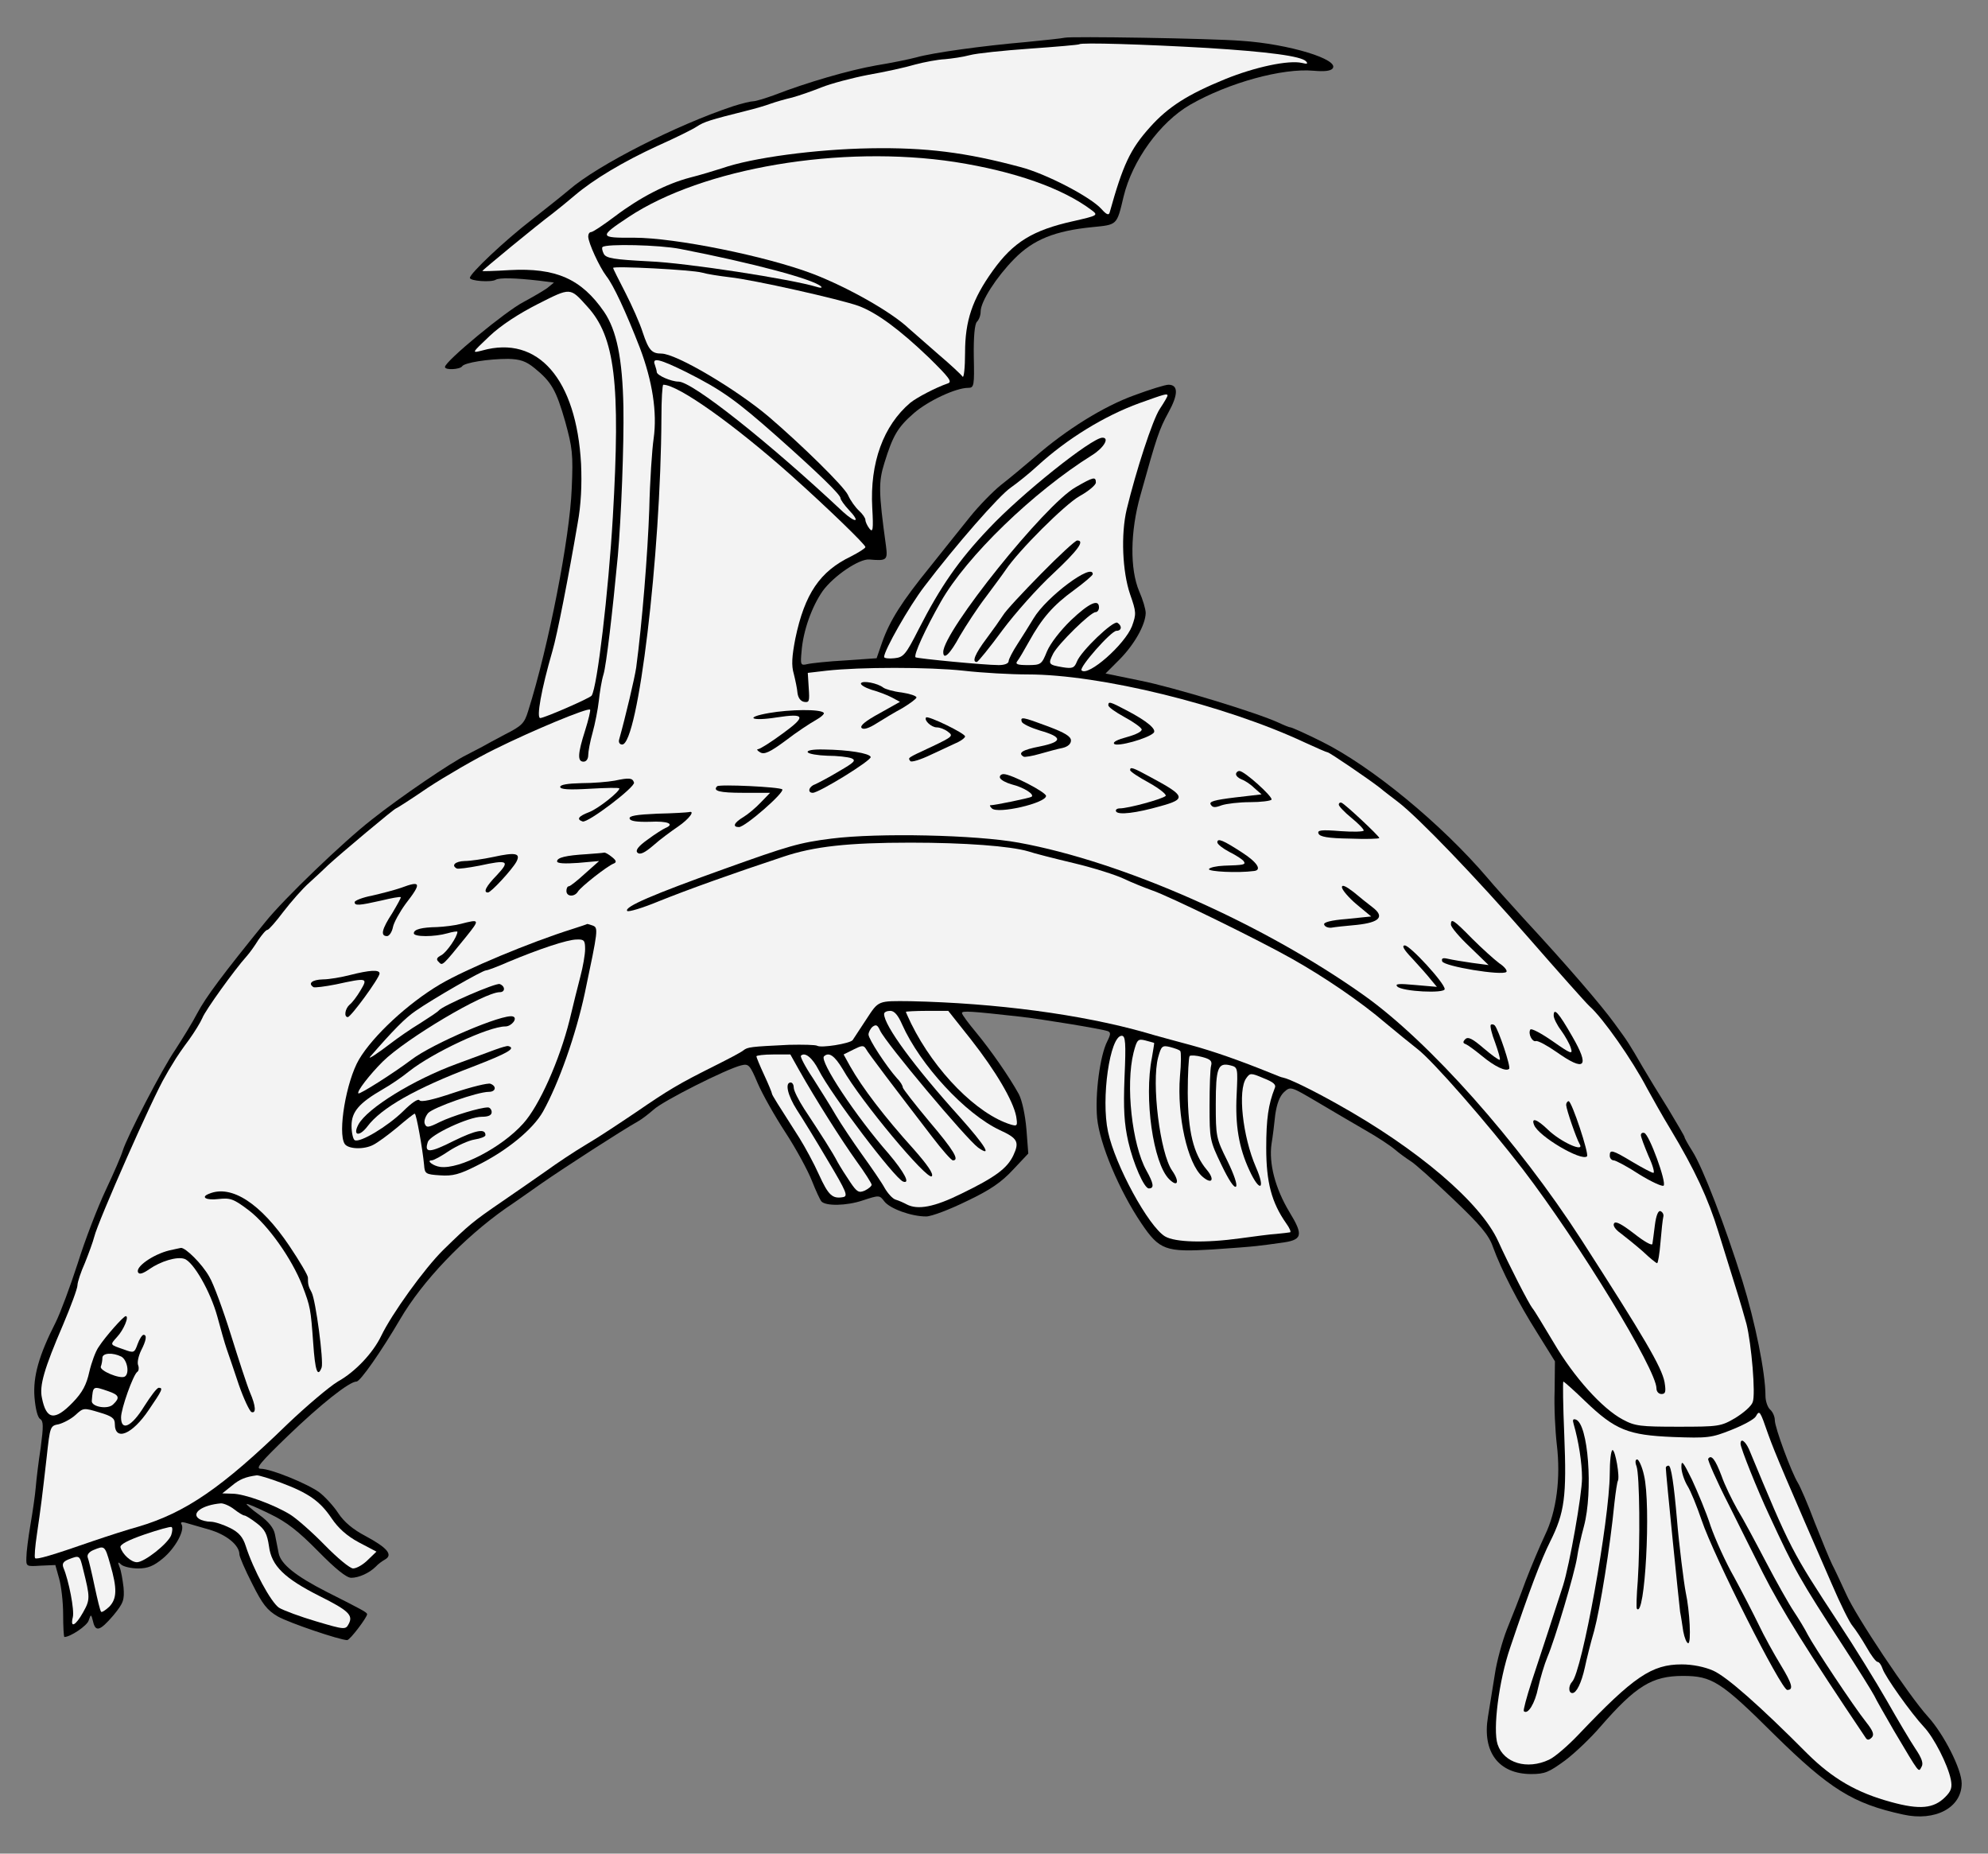 <?xml version="1.0" encoding="UTF-8" standalone="no"?>
<!DOCTYPE svg PUBLIC "-//W3C//DTD SVG 1.1//EN" "http://www.w3.org/Graphics/SVG/1.1/DTD/svg11.dtd">
<svg xmlns="http://www.w3.org/2000/svg" xmlns:xl="http://www.w3.org/1999/xlink" xmlns:dc="http://purl.org/dc/elements/1.1/" version="1.1" viewBox="49.5 112.5 265.5 247.5" width="265.5" height="247.5">
  <rect x="49.5" y="112.5" width="265.5" height="247.5" fill="#808080" stroke="none"/>
  <defs>
    <clipPath id="artboard_clip_path">
      <path d="M 49.5 112.5 L 315 112.5 L 315 340.488 L 315 360 L 49.5 360 Z"/>
    </clipPath>
  </defs>
  <g id="Barbel_Embowed,_Winged" fill-opacity="1" stroke-opacity="1" stroke="none" fill="none" stroke-dasharray="none">
    <title>Barbel Embowed, Winged</title>
    <g id="Barbel_Embowed,_Winged_Content" clip-path="url(#artboard_clip_path)">
      <title>Content</title>
      <g id="Group_1001">
        <g id="Graphic_1063">
          <path d="M 191.696 117.536 C 191.363 117.619 189.034 117.869 186.497 118.118 C 180.715 118.617 174.102 119.532 171.897 120.156 C 170.982 120.406 168.528 120.905 166.49 121.238 C 162.955 121.862 157.298 123.484 152.806 125.231 C 151.642 125.647 150.435 126.021 150.103 126.021 C 149.77 126.021 148.564 126.312 147.399 126.686 C 139.871 129.182 129.306 134.548 125.521 137.833 C 124.689 138.54 122.443 140.329 120.53 141.826 C 116.87 144.655 112.253 149.022 112.253 149.604 C 112.253 150.02 115.081 150.228 115.705 149.854 C 116.204 149.563 118.284 149.604 121.528 149.979 L 123.483 150.228 L 122.568 150.977 C 122.027 151.351 120.613 152.183 119.448 152.807 C 117.078 154.013 108.925 160.751 108.925 161.5 C 108.925 161.957 110.922 161.833 111.213 161.417 C 111.504 160.918 114.748 160.419 117.369 160.419 C 118.949 160.46 119.74 160.71 120.904 161.666 C 123.15 163.496 123.774 164.578 124.98 168.779 C 125.937 172.273 126.062 173.104 125.854 177.721 C 125.604 184.293 122.776 198.768 120.031 207.46 C 119.532 209.083 119.199 209.415 116.994 210.538 C 115.663 211.245 114.249 211.994 113.916 212.202 C 113.584 212.368 112.627 212.868 111.837 213.284 C 109.716 214.323 102.977 218.899 99.151 221.935 C 95.366 224.888 87.422 232.5 84.926 235.619 C 79.311 242.524 76.982 245.643 75.859 247.764 C 75.193 249.054 73.821 251.258 72.906 252.672 C 71.159 255.21 66.459 264.277 65.876 266.19 C 65.71 266.772 64.712 269.102 63.63 271.389 C 62.549 273.677 60.843 278.086 59.887 281.164 C 58.889 284.242 57.558 287.819 56.934 289.066 C 54.688 293.475 53.897 296.304 54.105 299.049 C 54.23 300.588 54.521 301.752 54.854 301.96 C 55.312 302.252 55.312 302.917 54.937 305.787 C 54.646 307.659 54.355 310.071 54.272 311.111 C 54.189 312.151 53.856 314.397 53.565 316.102 C 53.274 317.807 53.024 319.762 53.024 320.469 C 52.982 321.676 53.024 321.676 54.937 321.551 L 56.892 321.468 L 57.391 323.256 C 57.682 324.254 57.932 326.417 57.932 328.039 C 57.932 329.703 58.015 331.076 58.098 331.076 C 58.889 331.076 61.135 329.578 61.343 328.871 C 61.634 327.998 61.675 327.998 61.925 328.996 C 62.258 330.452 62.84 330.285 64.628 328.206 C 66.001 326.542 66.126 326.126 66.001 324.462 C 65.876 323.422 65.668 322.175 65.46 321.717 C 65.211 321.052 65.211 320.968 65.71 321.426 C 66.001 321.676 66.999 321.925 67.956 321.925 C 69.245 321.925 70.036 321.592 71.242 320.594 C 72.906 319.222 74.237 316.809 73.737 316.019 C 73.571 315.769 73.779 315.686 74.237 315.811 C 74.694 315.936 76.108 316.352 77.398 316.726 C 79.727 317.391 81.474 318.806 81.474 320.053 C 81.474 320.345 82.222 322.091 83.179 323.963 C 84.552 326.708 85.176 327.499 86.59 328.33 C 88.129 329.204 94.908 331.492 95.865 331.492 C 96.239 331.492 98.527 328.455 98.527 328.039 C 98.527 327.79 97.903 327.457 93.12 325.045 C 88.961 322.923 87.006 321.343 86.714 319.887 C 86.59 319.18 86.34 318.057 86.215 317.35 C 86.049 316.518 85.383 315.686 84.136 314.771 C 83.137 314.064 82.389 313.398 82.43 313.315 C 82.514 313.232 83.928 313.856 85.55 314.646 C 87.796 315.728 89.335 316.934 91.997 319.637 C 94.326 322.008 95.782 323.173 96.406 323.173 C 97.404 323.173 98.818 322.549 99.692 321.676 C 99.983 321.343 100.565 320.927 100.939 320.719 C 102.021 320.095 101.189 319.138 98.319 317.599 C 96.655 316.726 95.449 315.728 94.659 314.522 C 94.035 313.565 92.87 312.317 92.163 311.776 C 90.583 310.612 85.675 308.615 84.344 308.615 C 83.553 308.615 84.26 307.783 87.921 304.248 C 92.371 299.964 96.156 296.969 97.113 296.969 C 97.612 296.969 100.399 292.976 102.936 288.651 C 105.931 283.535 111.379 277.836 117.036 273.843 C 117.743 273.386 119.864 271.888 121.819 270.516 C 124.939 268.353 132.467 263.487 134.755 262.197 C 135.212 261.948 136.127 261.241 136.793 260.658 C 138.041 259.494 146.567 255.21 148.48 254.752 C 149.479 254.502 149.645 254.669 150.685 257.123 C 151.309 258.579 152.973 261.532 154.387 263.695 C 155.801 265.857 157.381 268.769 157.922 270.142 C 158.463 271.514 159.045 272.762 159.212 272.928 C 159.794 273.552 162.539 273.511 164.66 272.803 C 166.948 272.055 166.948 272.055 167.613 272.928 C 168.362 273.885 171.19 274.925 173.187 274.925 C 173.894 274.925 176.306 274.01 178.594 272.887 C 181.755 271.389 183.252 270.349 184.791 268.686 L 186.829 266.523 L 186.58 263.279 C 186.413 261.324 185.998 259.452 185.582 258.62 C 184.251 256.208 181.838 252.756 179.883 250.385 C 178.844 249.137 177.97 247.972 177.97 247.764 C 177.97 247.432 179.176 247.515 185.873 248.263 C 188.992 248.638 196.396 249.844 197.436 250.177 C 197.852 250.343 197.852 250.593 197.394 251.508 C 196.396 253.421 195.73 258.62 196.022 261.781 C 196.354 265.233 198.975 271.473 201.928 275.84 C 204.34 279.417 205.172 279.708 211.411 279.334 C 213.948 279.167 216.61 278.959 217.276 278.876 C 217.983 278.793 219.397 278.627 220.478 278.46 C 223.473 278.086 223.639 277.503 221.685 274.301 C 219.813 271.181 218.939 267.854 219.314 265.233 C 219.48 264.277 219.688 262.53 219.813 261.324 C 220.021 259.91 220.395 258.87 220.977 258.329 C 221.851 257.539 221.851 257.539 225.386 259.618 C 227.341 260.783 230.253 262.488 231.833 263.403 C 233.455 264.318 235.202 265.483 235.785 265.982 C 236.367 266.481 237.282 267.147 237.864 267.521 C 238.447 267.854 240.984 270.142 243.563 272.596 C 247.223 276.089 248.346 277.42 248.887 279.001 C 250.01 282.079 252.256 286.446 254.834 290.522 L 257.164 294.266 L 257.122 298.217 C 257.039 300.38 257.205 303.582 257.413 305.371 C 257.954 309.863 257.372 314.314 255.833 317.475 C 255.167 318.889 254.002 321.634 253.254 323.589 C 252.547 325.544 251.424 328.414 250.758 330.036 C 250.134 331.616 249.386 334.361 249.136 336.067 C 248.845 337.772 248.471 340.309 248.221 341.723 C 247.431 346.423 249.635 349.377 254.002 349.377 C 255.833 349.377 256.373 349.127 258.536 347.547 C 259.867 346.548 261.988 344.51 263.236 343.054 C 267.978 337.606 270.141 336.275 274.258 336.275 C 278.127 336.275 279.333 337.023 286.445 344.094 C 293.89 351.415 296.968 353.328 303.665 354.784 C 307.949 355.74 311.484 353.869 311.484 350.624 C 311.484 348.753 309.114 344.053 306.951 341.682 C 304.455 338.937 297.343 328.289 296.053 325.336 C 295.346 323.797 294.514 322.008 294.182 321.384 C 293.849 320.719 292.809 318.182 291.852 315.769 C 290.937 313.315 289.897 310.944 289.606 310.487 C 288.774 309.156 286.528 303.125 286.528 302.127 C 286.528 301.628 286.237 301.004 285.905 300.713 C 285.572 300.421 285.281 299.589 285.281 298.882 C 285.281 295.805 283.908 289.025 282.203 283.535 C 279.915 276.214 276.92 268.395 275.506 266.19 C 274.924 265.275 274.466 264.443 274.466 264.318 C 274.466 264.194 273.468 262.53 272.304 260.575 C 271.097 258.662 269.558 256.125 268.851 254.918 C 267.063 251.84 266.938 251.632 265.108 249.137 C 263.361 246.725 258.786 241.401 253.046 235.203 C 251.174 233.124 248.97 230.711 248.221 229.796 C 242.024 222.517 232.624 214.781 225.969 211.495 C 223.889 210.455 222.017 209.623 221.851 209.623 C 221.685 209.623 220.977 209.332 220.27 208.999 C 217.4 207.668 206.212 204.258 201.803 203.384 L 197.145 202.428 L 199.058 200.514 C 201.013 198.518 202.468 195.939 202.51 194.359 C 202.51 193.859 202.136 192.57 201.637 191.447 C 200.389 188.494 200.43 183.503 201.803 178.636 C 204.007 170.734 204.299 169.86 205.546 167.573 C 206.877 165.16 206.877 163.871 205.546 163.871 C 205.13 163.871 203.092 164.495 200.971 165.285 C 196.937 166.741 191.945 169.819 187.703 173.52 C 186.289 174.727 184.251 176.432 183.169 177.264 C 182.088 178.137 180.258 180.009 179.051 181.506 C 177.887 182.962 175.474 185.957 173.728 188.161 C 169.943 192.82 168.362 195.315 167.322 198.227 L 166.574 200.39 L 162.414 200.681 C 160.085 200.806 157.797 201.055 157.298 201.18 C 156.425 201.388 156.383 201.263 156.55 199.475 C 156.757 196.729 157.922 193.485 159.378 191.405 C 160.834 189.409 164.244 187.08 165.617 187.205 C 167.946 187.413 168.071 187.288 167.821 185.374 C 166.823 178.137 166.823 176.848 167.613 174.311 C 168.736 170.692 169.36 169.569 171.565 167.656 C 173.436 166.034 177.138 164.287 178.802 164.287 C 179.592 164.287 179.634 163.996 179.551 160.127 C 179.509 157.424 179.675 155.76 179.967 155.469 C 180.258 155.178 180.466 154.595 180.466 154.096 C 180.466 152.765 182.545 149.521 184.958 147.067 C 187.495 144.488 190.365 143.324 195.398 142.825 C 198.725 142.492 198.642 142.617 199.557 138.748 C 200.722 133.924 204.423 128.808 208.458 126.478 C 213.615 123.525 220.811 121.57 224.929 121.945 C 226.343 122.07 227.175 121.986 227.466 121.654 C 228.464 120.447 221.601 118.368 215.321 117.952 C 211.078 117.619 192.445 117.328 191.696 117.536 Z" fill="black"/>
        </g>
        <g id="Graphic_1062">
          <path d="M 210.829 118.908 C 218.815 119.408 223.307 119.99 223.931 120.697 C 224.222 121.03 224.055 121.071 223.39 120.905 C 221.601 120.489 217.109 121.446 213.116 123.068 C 208.125 125.106 205.505 126.77 203.092 129.473 C 200.43 132.426 199.474 134.506 197.685 140.911 C 197.56 141.286 197.228 141.119 196.604 140.412 C 195.148 138.79 189.159 135.671 185.748 134.797 C 178.469 132.842 173.145 132.177 165.742 132.301 C 158.463 132.426 149.978 133.549 145.943 134.963 C 144.903 135.296 142.99 135.879 141.659 136.211 C 138.498 137.043 135.004 138.832 131.594 141.41 C 130.096 142.533 128.682 143.49 128.433 143.49 C 128.225 143.49 128.058 143.74 128.058 144.072 C 128.058 144.904 129.556 148.149 130.471 149.355 C 131.427 150.561 133.091 154.138 134.963 158.963 C 136.626 163.372 137.292 167.573 136.793 171.066 C 136.585 172.481 136.294 176.723 136.21 180.508 C 136.002 186.456 135.254 195.731 134.464 201.637 C 134.256 203.052 133.049 208.168 132.176 211.287 C 132.093 211.62 132.259 211.911 132.592 211.911 C 134.713 211.911 137.749 186.622 137.833 168.321 C 137.833 165.867 137.957 163.871 138.082 163.871 C 140.079 163.871 147.607 169.236 155.26 176.058 C 160.002 180.3 165.076 185.208 165.076 185.541 C 165.076 185.707 164.203 186.248 163.163 186.789 C 159.004 188.785 156.965 191.78 155.718 197.769 C 155.26 200.14 155.177 201.346 155.51 202.469 C 155.718 203.301 155.967 204.466 156.009 205.048 C 156.092 205.672 156.425 206.13 156.882 206.213 C 157.589 206.337 157.631 206.13 157.506 204.341 L 157.381 202.345 L 159.877 202.053 C 164.369 201.554 173.52 201.554 178.178 202.053 C 180.715 202.345 184.542 202.552 186.746 202.552 C 196.437 202.552 213.075 206.629 223.806 211.661 C 225.345 212.368 226.676 212.951 226.801 212.951 C 227.05 212.951 232.291 216.528 233.788 217.692 C 234.37 218.192 235.494 219.023 236.242 219.606 C 238.946 221.685 246.516 229.547 253.628 237.699 C 257.621 242.274 261.281 246.392 261.78 246.849 C 263.569 248.43 267.479 254.003 269.475 257.83 C 270.182 259.119 271.555 261.573 272.595 263.279 C 275.839 268.686 277.627 272.512 279 277.004 C 279.749 279.417 280.789 282.786 281.329 284.491 C 281.87 286.197 282.494 288.359 282.743 289.274 C 283.409 291.936 283.991 298.716 283.575 299.714 C 283.409 300.255 282.327 301.17 281.246 301.836 C 279.333 302.959 279.042 303 273.635 303 C 268.56 303 267.853 302.917 266.231 302.044 C 263.486 300.588 259.701 296.387 256.997 291.77 C 255.625 289.482 254.377 287.403 254.169 287.195 C 253.67 286.571 251.049 281.455 249.594 278.252 C 247.264 273.095 238.904 265.941 228.09 259.91 C 224.596 257.955 221.685 256.541 220.811 256.374 C 220.686 256.374 220.062 256.125 219.355 255.833 C 214.946 254.045 211.453 252.839 208.541 252.048 C 206.711 251.549 204.007 250.842 202.51 250.385 C 193.9 247.931 182.462 246.433 171.107 246.184 C 166.698 246.142 166.865 246.059 165.201 248.596 C 164.327 249.927 163.496 251.175 163.371 251.383 C 162.996 251.84 159.17 252.464 158.629 252.132 C 158.421 252.007 156.716 251.965 154.886 252.007 C 149.728 252.256 149.354 252.298 148.772 252.756 C 148.48 253.005 146.734 253.92 144.903 254.835 C 140.162 257.206 138.831 257.996 134.464 260.991 C 132.301 262.447 129.306 264.443 127.725 265.358 C 126.186 266.273 123.816 267.854 122.443 268.852 C 121.07 269.809 118.45 271.639 116.62 272.887 C 112.669 275.59 112.17 276.006 108.717 279.375 C 106.18 281.871 101.813 287.943 100.399 290.897 C 99.317 293.143 96.946 295.68 94.617 296.969 C 93.453 297.676 90.458 300.213 87.921 302.626 C 79.145 311.152 74.278 314.48 67.956 316.352 C 66.583 316.726 63.88 317.599 61.925 318.265 C 56.31 320.22 54.397 320.76 54.189 320.553 C 54.064 320.428 54.189 318.972 54.438 317.308 C 54.979 313.606 55.104 312.567 55.728 307.118 C 56.185 302.959 56.185 302.875 57.35 302.667 C 57.974 302.501 59.013 301.96 59.596 301.42 C 60.636 300.463 60.677 300.463 62.757 301.087 C 64.462 301.586 64.836 301.877 64.836 302.626 C 64.836 304.997 67.166 304.04 69.37 300.754 C 71.159 298.134 71.325 297.801 70.701 297.801 C 70.452 297.801 69.62 298.924 68.746 300.297 C 67.082 303 65.668 303.666 65.668 301.752 C 65.668 300.588 67.29 296.054 67.831 295.68 C 68.039 295.555 68.081 295.139 67.956 294.806 C 67.79 294.432 67.998 293.558 68.33 292.851 C 69.037 291.479 69.162 290.73 68.663 290.73 C 68.497 290.73 68.122 291.271 67.873 291.978 C 67.457 293.143 67.374 293.184 66.043 292.685 C 64.129 292.02 64.171 292.103 65.128 291.021 C 66.001 290.106 66.791 288.235 66.292 288.235 C 66.001 288.235 63.589 290.938 62.674 292.352 C 62.258 292.935 61.717 294.432 61.426 295.68 C 61.051 297.385 60.511 298.425 59.221 299.756 C 56.809 302.252 55.686 302.085 55.104 299.174 C 54.729 297.551 55.395 295.264 57.932 289.358 C 58.972 286.904 59.845 284.533 59.845 284.117 C 59.845 283.701 60.303 282.328 60.843 281.122 C 61.343 279.874 61.925 278.294 62.091 277.628 C 62.549 275.673 70.036 258.703 71.575 256.208 C 71.741 255.875 72.24 255.043 72.656 254.378 C 73.03 253.712 73.987 252.34 74.736 251.341 C 75.484 250.302 76.275 249.012 76.524 248.43 C 76.898 247.432 80.85 241.941 82.43 240.194 C 82.846 239.737 83.553 238.739 84.011 237.99 C 84.51 237.283 85.009 236.659 85.217 236.659 C 85.383 236.659 86.34 235.578 87.338 234.247 C 88.337 232.957 89.876 231.169 90.832 230.337 C 91.747 229.505 92.87 228.465 93.328 228.008 C 94.95 226.51 102.187 220.438 102.395 220.438 C 102.478 220.438 104.433 219.19 106.679 217.651 C 108.967 216.153 112.96 213.824 115.58 212.535 C 120.696 209.998 128.017 206.961 128.308 207.253 C 128.391 207.336 128.1 208.583 127.642 210.039 C 126.644 213.159 126.602 214.199 127.434 214.199 C 127.809 214.199 128.058 213.824 128.058 213.325 C 128.058 212.868 128.308 211.495 128.64 210.33 C 128.973 209.124 129.348 207.211 129.472 206.088 C 129.597 204.923 129.847 203.343 130.096 202.552 C 130.471 201.346 131.302 194.234 132.01 186.747 C 132.467 181.631 132.841 171.815 132.758 166.865 C 132.633 160.335 131.843 156.592 130.179 154.138 C 127.143 149.729 123.732 148.232 117.577 148.564 C 115.58 148.689 113.916 148.731 113.916 148.689 C 113.916 148.564 121.195 142.575 123.317 140.994 C 124.065 140.412 125.396 139.331 126.27 138.582 C 128.765 136.461 132.717 134.09 137.333 131.969 C 139.663 130.929 142.034 129.764 142.574 129.39 C 143.531 128.766 144.28 128.517 149.271 127.269 C 150.311 127.019 151.725 126.603 152.39 126.354 C 153.097 126.104 154.387 125.73 155.302 125.522 C 156.217 125.272 158.005 124.648 159.253 124.149 C 160.501 123.65 163.329 122.901 165.492 122.485 C 167.655 122.111 170.483 121.487 171.731 121.113 C 172.979 120.78 174.767 120.447 175.682 120.406 C 176.597 120.323 178.095 120.115 179.01 119.865 C 179.925 119.616 183.544 119.241 187.079 118.992 C 190.573 118.742 193.526 118.493 193.651 118.409 C 193.859 118.16 202.219 118.409 210.829 118.908 Z" fill="#f3f3f3"/>
        </g>
        <g id="Graphic_1061">
          <path d="M 177.055 134.132 C 184.999 135.379 191.405 137.625 195.314 140.579 C 196.188 141.244 196.105 141.286 192.819 142.034 C 187.412 143.241 184.833 144.821 182.088 148.648 C 179.343 152.474 178.386 155.344 178.386 159.587 C 178.386 161.625 178.22 163.039 178.053 162.789 C 177.887 162.54 176.473 161.209 174.851 159.836 C 173.27 158.464 171.482 156.883 170.858 156.342 C 168.528 154.138 162.705 150.852 158.047 149.064 C 151.808 146.693 139.663 144.239 134.172 144.239 C 129.472 144.28 129.472 144.114 133.424 141.494 C 143.323 134.922 161.79 131.802 177.055 134.132 Z" fill="#f3f3f3"/>
        </g>
        <g id="Graphic_1060">
          <path d="M 140.328 145.736 C 149.978 147.608 158.255 149.812 159.17 150.769 C 159.336 150.935 159.087 150.977 158.588 150.81 C 155.177 149.771 141.202 147.608 136.252 147.4 C 131.427 147.15 130.471 146.984 130.138 146.402 C 129.93 145.986 129.847 145.57 129.971 145.487 C 130.429 145.029 137.583 145.195 140.328 145.736 Z" fill="#f3f3f3"/>
        </g>
        <g id="Graphic_1059">
          <path d="M 143.24 148.897 C 143.947 149.105 145.611 149.355 146.983 149.521 C 150.103 149.854 161.749 152.474 164.161 153.348 C 166.615 154.263 169.651 156.509 173.561 160.252 C 176.306 162.956 176.722 163.496 176.057 163.704 C 174.476 164.245 171.939 165.576 171.066 166.283 C 167.489 169.319 165.658 174.269 165.991 180.3 C 166.158 183.212 166.074 183.669 165.617 183.087 C 165.326 182.713 165.076 182.172 165.076 181.922 C 165.076 181.673 164.702 181.132 164.244 180.716 C 163.745 180.258 163.08 179.343 162.747 178.595 C 162.206 177.43 156.55 171.898 152.182 168.155 C 147.815 164.453 139.787 159.711 137.833 159.711 C 136.543 159.711 136.127 159.254 135.337 156.883 C 134.963 155.677 133.881 153.264 133.008 151.559 C 132.134 149.854 131.386 148.398 131.386 148.273 C 131.386 147.982 141.909 148.523 143.24 148.897 Z" fill="#f3f3f3"/>
        </g>
        <g id="Graphic_1058">
          <path d="M 127.933 153.431 C 131.635 157.465 132.384 163.663 131.344 181.548 C 130.762 191.53 129.264 204.258 128.516 205.381 C 128.308 205.714 122.194 208.376 121.653 208.376 C 121.112 208.376 121.778 204.591 123.275 199.433 C 123.899 197.353 125.438 189.451 126.644 182.38 C 127.102 179.884 127.226 177.264 127.102 174.435 C 126.478 163.122 121.362 157.216 113.916 159.296 C 112.461 159.67 112.461 159.67 114.873 157.382 C 116.412 155.926 118.783 154.387 121.32 153.098 C 125.771 150.852 125.604 150.852 127.933 153.431 Z" fill="#f3f3f3"/>
        </g>
        <g id="Graphic_1057">
          <path d="M 141.202 162.207 C 145.902 164.578 147.815 165.95 153.222 170.734 C 158.796 175.683 161.749 178.553 161.749 179.011 C 161.749 179.219 162.248 179.926 162.872 180.591 C 164.452 182.255 163.828 182.421 162.081 180.841 C 152.099 171.482 141.95 163.455 140.12 163.455 C 139.164 163.455 137.209 162.623 137.209 162.165 C 137.209 161.999 137.084 161.583 136.959 161.209 C 136.543 160.169 137.583 160.419 141.202 162.207 Z" fill="#f3f3f3"/>
        </g>
        <g id="Graphic_1056">
          <path d="M 205.422 165.327 C 205.422 165.451 204.964 166.242 204.382 167.115 C 203.425 168.571 201.221 175.351 199.973 180.508 C 199.183 183.836 199.391 188.827 200.43 191.863 C 201.262 194.234 201.262 194.483 200.68 196.106 C 199.723 198.56 194.815 202.885 193.942 202.012 C 193.568 201.637 197.893 196.729 198.6 196.729 C 199.307 196.729 199.391 196.064 198.725 195.648 C 198.184 195.315 193.859 199.433 193.318 200.847 C 192.985 201.679 192.736 201.804 191.446 201.596 C 189.491 201.263 189.45 201.18 190.157 199.766 C 190.864 198.435 195.148 194.234 195.814 194.234 C 196.063 194.234 196.271 193.943 196.271 193.61 C 196.271 192.404 194.94 193.028 192.528 195.315 C 191.114 196.688 189.783 198.393 189.325 199.475 C 188.618 201.221 188.535 201.305 186.746 201.305 C 185.374 201.305 185.041 201.18 185.374 200.764 C 185.582 200.514 186.289 199.308 186.913 198.185 C 188.66 195.024 190.157 193.319 192.902 191.322 C 194.316 190.282 195.439 189.326 195.439 189.159 C 195.439 187.579 189.242 192.196 187.536 195.066 C 186.954 196.022 185.998 197.561 185.374 198.518 C 184.75 199.475 184.209 200.514 184.209 200.764 C 184.209 201.097 183.668 201.305 182.878 201.305 C 181.006 201.305 171.981 200.431 171.773 200.265 C 171.482 199.974 173.062 196.521 175.142 192.861 C 178.552 186.83 187.495 178.179 195.356 173.271 C 196.895 172.314 197.727 170.942 196.729 170.942 C 195.314 170.942 185.873 178.47 181.547 183.087 C 177.513 187.329 175.1 190.823 172.189 196.521 C 170.442 199.974 170.151 200.265 168.944 200.39 C 168.196 200.473 167.572 200.39 167.572 200.223 C 167.572 199.35 170.899 193.485 172.937 190.823 C 177.138 185.291 182.92 178.678 184.5 177.597 C 185.332 177.014 186.954 175.725 188.077 174.685 C 191.987 171.108 196.978 168.03 201.678 166.325 C 205.047 165.119 205.422 164.994 205.422 165.327 Z" fill="#f3f3f3"/>
        </g>
        <g id="Graphic_1055">
          <path d="M 169.984 249.303 C 172.397 254.71 178.428 261.241 183.044 263.403 C 185.415 264.485 185.665 264.984 184.833 266.772 C 184.001 268.519 182.421 269.684 177.887 271.888 C 174.268 273.677 172.064 274.093 170.566 273.303 C 170.192 273.095 169.527 272.803 169.111 272.679 C 168.695 272.554 168.071 271.847 167.655 271.14 C 167.281 270.433 165.908 268.436 164.619 266.648 C 163.371 264.901 161.79 262.53 161.125 261.407 C 160.459 260.242 159.087 258.079 158.089 256.499 C 157.049 254.96 156.342 253.587 156.466 253.463 C 157.007 252.922 158.005 253.754 158.837 255.376 C 160.501 258.662 168.986 269.85 170.109 270.266 C 171.149 270.641 170.234 268.977 168.196 266.564 C 163.745 261.49 158.92 254.17 159.544 253.546 C 160.21 252.922 160.958 253.463 162.04 255.251 C 164.494 259.577 173.353 270.142 173.936 269.559 C 174.227 269.268 173.353 268.02 171.523 265.941 C 167.613 261.615 164.66 257.747 163.038 254.877 L 162.165 253.296 L 163.496 252.631 C 164.577 252.09 164.827 252.048 165.118 252.506 C 165.409 253.088 169.152 257.996 173.977 264.277 C 175.308 266.024 176.556 267.438 176.764 267.438 C 177.679 267.438 176.889 266.107 173.603 262.239 C 171.689 259.951 170.109 257.913 170.067 257.705 C 170.067 257.456 169.735 256.915 169.277 256.457 C 167.905 254.918 165.492 251.258 165.492 250.634 C 165.492 250.343 165.742 249.844 166.033 249.594 C 166.49 249.262 166.698 249.345 167.031 250.094 C 167.821 251.799 178.511 264.526 180.133 265.733 C 182.088 267.105 181.09 265.483 177.72 261.698 C 171.565 254.877 167.572 249.428 167.572 247.889 C 167.572 247.64 167.946 247.473 168.404 247.473 C 168.944 247.473 169.443 248.055 169.984 249.303 Z" fill="#f3f3f3"/>
        </g>
        <g id="Graphic_1054">
          <path d="M 179.176 251.3 C 182.504 255.542 184.791 259.452 185.207 261.532 C 185.415 262.821 185.374 262.904 184.5 262.655 C 180.008 261.282 174.351 255.584 171.19 249.179 C 170.816 248.388 170.483 247.681 170.483 247.598 C 170.483 247.556 171.773 247.473 173.312 247.473 L 176.14 247.473 L 179.176 251.3 Z" fill="#f3f3f3"/>
        </g>
        <g id="Graphic_1053">
          <path d="M 199.682 256.333 C 199.515 260.617 199.64 262.53 200.181 264.942 C 200.846 267.854 202.302 271.181 202.926 271.181 C 203.675 271.181 203.591 270.557 202.593 268.769 C 200.68 265.317 199.807 257.372 200.888 253.047 C 201.345 251.3 201.47 251.175 202.468 251.425 C 203.051 251.591 203.591 251.716 203.633 251.757 C 203.675 251.799 203.508 252.672 203.342 253.712 C 202.261 259.119 203.508 267.812 205.63 269.934 C 206.794 271.098 207.085 270.308 206.046 268.811 C 204.423 266.523 203.259 257.081 204.174 253.671 C 204.59 252.173 204.715 252.048 205.754 252.298 C 206.378 252.464 207.002 252.672 207.127 252.839 C 207.252 252.964 207.252 254.502 207.085 256.208 C 206.669 261.449 208.084 267.854 210.08 269.601 C 211.369 270.724 211.785 270.017 210.662 268.686 C 208.874 266.564 208.167 263.57 208.125 258.412 C 208.125 255.875 208.25 253.671 208.375 253.504 C 208.541 253.379 209.29 253.421 210.038 253.629 C 211.161 253.92 211.411 254.17 211.245 254.794 C 211.12 255.21 211.037 257.622 211.037 260.159 C 211.037 264.61 211.078 264.818 212.617 268.02 C 213.574 270.017 214.323 271.181 214.572 270.932 C 214.78 270.724 214.323 269.351 213.407 267.48 C 211.91 264.485 211.869 264.235 211.869 259.91 C 211.869 255.085 212.16 254.336 213.823 254.752 C 214.822 255.002 214.822 255.085 214.655 258.662 C 214.447 262.738 214.946 265.733 216.361 268.769 C 217.733 271.764 218.565 271.389 217.234 268.353 C 215.446 264.235 214.78 258.038 215.945 256.457 C 216.444 255.75 216.569 255.75 218.232 256.457 C 219.605 256.998 219.979 257.331 219.73 257.83 C 218.898 259.951 218.607 261.864 218.607 265.774 C 218.607 270.349 219.314 273.053 221.269 275.84 C 221.726 276.464 221.976 277.046 221.768 277.046 C 221.601 277.088 220.769 277.171 219.979 277.254 C 219.189 277.296 217.026 277.587 215.196 277.836 C 210.413 278.502 206.42 278.377 205.089 277.587 C 202.884 276.256 198.434 268.103 197.477 263.611 C 196.521 259.202 197.727 250.801 199.307 250.801 C 199.807 250.801 199.89 251.716 199.682 256.333 Z" fill="#f3f3f3"/>
        </g>
        <g id="Graphic_1052">
          <path d="M 156.217 255.376 C 158.421 259.286 161.873 264.734 163.87 267.521 C 164.993 269.06 165.908 270.516 165.908 270.682 C 165.908 270.89 165.492 271.223 164.993 271.473 C 164.203 271.805 163.953 271.68 163.08 270.391 C 162.539 269.601 161.749 268.353 161.374 267.688 C 160.667 266.315 159.212 264.069 156.882 260.533 C 156.134 259.369 155.51 258.121 155.51 257.747 C 155.51 257.372 155.343 257.04 155.094 257.04 C 154.304 257.04 154.678 258.745 155.926 260.7 C 156.633 261.781 158.504 264.818 160.043 267.438 C 162.581 271.68 162.789 272.221 162.081 272.346 C 160.667 272.596 160.127 272.096 158.879 269.351 C 158.213 267.854 157.007 265.649 156.258 264.443 C 153.305 259.826 152.598 258.703 152.598 258.537 C 152.598 258.412 152.141 257.289 151.558 256.041 C 150.976 254.794 150.519 253.671 150.519 253.546 C 150.519 253.421 151.517 253.296 152.765 253.296 L 155.052 253.296 L 156.217 255.376 Z" fill="#f3f3f3"/>
        </g>
        <g id="Graphic_1051">
          <path d="M 65.71 293.642 C 66.5 294.099 66.833 295.888 66.167 296.304 C 65.544 296.678 62.757 295.513 62.965 294.973 C 63.09 294.64 63.173 294.141 63.173 293.808 C 63.173 293.143 64.545 293.059 65.71 293.642 Z" fill="#f3f3f3"/>
        </g>
        <g id="Graphic_1050">
          <path d="M 261.198 299.589 C 265.233 303.458 266.938 304.123 272.927 304.373 C 277.544 304.539 278.043 304.498 280.747 303.416 C 282.327 302.792 283.783 302.002 283.991 301.628 C 284.49 300.754 284.532 300.796 285.655 304.04 C 286.528 306.494 288.317 310.653 294.14 324.005 C 295.263 326.625 296.511 329.162 296.927 329.62 C 297.301 330.077 298.133 331.325 298.757 332.407 C 299.381 333.53 300.046 334.403 300.254 334.403 C 300.462 334.403 300.753 334.819 300.92 335.318 C 301.252 336.358 304.705 341.224 306.452 343.096 C 307.783 344.51 309.613 348.087 310.029 350.084 C 310.237 351.165 310.112 351.623 309.28 352.455 C 307.741 353.993 305.869 354.16 302.084 353.12 C 297.467 351.872 294.265 350.001 290.896 346.673 C 284.49 340.226 280.081 336.358 278.293 335.568 C 277.17 335.069 275.548 334.736 274.092 334.736 C 270.099 334.736 267.687 336.358 260.366 344.053 C 258.911 345.592 257.122 347.131 256.373 347.463 C 253.462 348.836 250.342 347.921 249.51 345.425 C 248.845 343.429 249.677 336.899 251.174 332.531 C 253.795 324.753 255.333 320.719 256.54 318.306 C 258.453 314.48 258.744 312.317 258.411 304.123 C 258.245 300.213 258.203 296.969 258.287 296.969 C 258.37 296.969 259.701 298.134 261.198 299.589 Z" fill="#f3f3f3"/>
        </g>
        <g id="Graphic_1049">
          <path d="M 63.963 298.259 C 65.419 298.758 65.544 299.132 64.628 300.005 C 63.921 300.754 61.675 300.338 61.759 299.548 C 61.925 297.51 61.883 297.551 63.963 298.259 Z" fill="#f3f3f3"/>
        </g>
        <g id="Graphic_1048">
          <path d="M 87.047 310.487 C 90.707 311.86 92.246 312.941 93.785 315.229 C 94.659 316.518 95.782 317.558 97.404 318.431 L 99.775 319.679 L 98.61 320.802 C 97.986 321.426 97.113 321.925 96.655 321.925 C 96.239 321.925 94.534 320.511 92.87 318.806 C 91.207 317.1 89.127 315.27 88.253 314.729 C 86.091 313.398 82.139 311.943 80.517 311.943 L 79.186 311.901 L 80.434 310.903 C 81.515 309.988 82.306 309.697 83.803 309.489 C 84.094 309.489 85.508 309.905 87.047 310.487 Z" fill="#f3f3f3"/>
        </g>
        <g id="Graphic_1047">
          <path d="M 80.767 314.022 C 81.349 314.48 81.973 314.854 82.139 314.854 C 82.306 314.854 83.054 315.312 83.803 315.894 C 84.884 316.726 85.176 317.308 85.425 318.972 C 85.758 321.592 87.505 323.256 92.205 325.627 C 96.031 327.54 96.697 328.164 96.073 329.329 C 95.657 330.119 95.532 330.119 91.747 328.996 C 89.626 328.372 87.38 327.54 86.756 327.166 C 85.675 326.417 83.345 322.133 82.306 318.889 C 81.931 317.724 81.391 317.1 80.226 316.518 C 79.311 316.06 78.146 315.686 77.647 315.686 C 77.106 315.686 76.441 315.52 76.108 315.312 C 74.944 314.563 76.524 313.44 79.02 313.232 C 79.394 313.232 80.184 313.565 80.767 314.022 Z" fill="#f3f3f3"/>
        </g>
        <g id="Graphic_1046">
          <path d="M 72.365 317.475 C 71.949 318.598 68.788 321.093 67.79 321.093 C 66.999 321.093 65.835 320.012 65.585 319.097 C 65.502 318.722 66.625 318.14 68.788 317.391 C 70.618 316.768 72.24 316.31 72.406 316.393 C 72.573 316.476 72.531 316.976 72.365 317.475 Z" fill="#f3f3f3"/>
        </g>
        <g id="Graphic_1045">
          <path d="M 64.213 321.343 C 65.169 324.629 65.128 325.96 64.088 327.041 C 63.589 327.499 63.09 327.831 63.006 327.707 C 62.882 327.623 62.507 326.043 62.133 324.296 C 61.759 322.507 61.343 320.76 61.218 320.469 C 61.093 320.095 61.384 319.721 61.967 319.471 C 63.464 318.847 63.505 318.847 64.213 321.343 Z" fill="#f3f3f3"/>
        </g>
        <g id="Graphic_1044">
          <path d="M 60.594 322.008 C 61.551 325.835 61.551 326.084 60.594 327.79 C 59.596 329.578 58.847 329.953 59.221 328.455 C 59.471 327.54 58.681 323.506 57.974 321.842 C 57.766 321.301 57.932 321.01 58.639 320.719 C 60.136 320.137 60.136 320.137 60.594 322.008 Z" fill="#f3f3f3"/>
        </g>
        <g id="Graphic_1043">
          <path d="M 164.494 203.717 C 164.369 203.925 164.993 204.299 165.866 204.591 C 166.781 204.84 167.988 205.298 168.612 205.63 L 169.693 206.213 L 166.948 207.752 C 165.118 208.75 164.286 209.415 164.577 209.707 C 164.827 209.956 165.534 209.748 166.574 209.083 C 167.489 208.5 169.028 207.585 170.026 207.045 C 170.982 206.462 171.856 205.838 171.897 205.63 C 171.897 205.422 171.024 205.131 169.943 204.965 C 168.82 204.84 167.697 204.507 167.447 204.299 C 166.698 203.717 164.743 203.343 164.494 203.717 Z" fill="black"/>
        </g>
        <g id="Graphic_1042">
          <path d="M 197.519 206.67 C 197.519 206.92 198.476 207.585 199.682 208.251 C 200.846 208.875 201.886 209.623 201.969 209.873 C 202.053 210.164 201.221 210.58 200.014 210.913 C 198.767 211.245 198.06 211.578 198.309 211.828 C 198.725 212.244 202.76 211.121 203.55 210.372 C 204.049 209.914 202.718 208.791 199.931 207.336 C 197.727 206.171 197.519 206.13 197.519 206.67 Z" fill="black"/>
        </g>
        <g id="Graphic_1041">
          <path d="M 152.182 207.71 C 148.855 208.292 149.811 208.833 153.222 208.292 C 157.049 207.71 157.215 208.126 154.012 210.455 C 152.432 211.62 150.976 212.535 150.726 212.535 C 150.519 212.535 150.643 212.743 151.018 212.951 C 151.558 213.284 152.307 212.951 154.387 211.412 C 155.842 210.289 157.673 209.083 158.421 208.667 C 159.17 208.251 159.669 207.793 159.503 207.668 C 159.045 207.169 155.011 207.211 152.182 207.71 Z" fill="black"/>
        </g>
        <g id="Graphic_1040">
          <path d="M 173.187 208.292 C 172.854 208.667 173.894 209.623 174.601 209.623 C 175.017 209.623 175.682 209.873 176.098 210.206 C 176.847 210.746 176.722 210.871 174.019 212.161 C 170.525 213.783 170.774 213.658 171.066 214.115 C 171.19 214.323 172.438 213.949 173.894 213.242 C 175.35 212.576 176.93 211.828 177.471 211.578 C 177.97 211.329 178.386 210.996 178.386 210.83 C 178.386 210.414 173.478 208.043 173.187 208.292 Z" fill="black"/>
        </g>
        <g id="Graphic_1039">
          <path d="M 185.956 208.875 C 186.081 209.166 187.162 209.665 188.368 210.039 C 191.446 210.913 191.446 211.537 188.41 212.161 C 186.039 212.618 185.374 213.034 186.206 213.533 C 186.372 213.616 187.37 213.45 188.368 213.159 C 189.408 212.868 190.739 212.493 191.405 212.368 C 192.112 212.202 192.528 211.828 192.528 211.37 C 192.528 210.83 191.696 210.33 189.491 209.499 C 186.039 208.209 185.748 208.168 185.956 208.875 Z" fill="black"/>
        </g>
        <g id="Graphic_1038">
          <path d="M 157.381 212.951 C 157.506 213.159 158.712 213.367 160.002 213.408 C 161.291 213.408 162.747 213.575 163.204 213.741 C 163.87 214.032 163.62 214.282 161.541 215.488 C 160.168 216.32 158.712 217.069 158.338 217.235 C 157.506 217.526 157.298 218.358 158.047 218.358 C 158.879 218.358 165.908 214.032 165.783 213.575 C 165.617 213.076 162.83 212.618 159.544 212.576 C 158.047 212.535 157.215 212.701 157.381 212.951 Z" fill="black"/>
        </g>
        <g id="Graphic_1037">
          <path d="M 200.43 215.322 C 200.43 215.53 201.595 216.278 202.968 217.027 C 204.382 217.817 205.338 218.607 205.172 218.774 C 204.756 219.19 200.181 220.438 199.058 220.438 C 198.642 220.438 198.434 220.646 198.559 220.853 C 198.85 221.353 201.262 221.061 204.465 220.146 C 207.959 219.19 207.834 218.774 203.259 216.32 C 200.763 214.947 200.43 214.864 200.43 215.322 Z" fill="black"/>
        </g>
        <g id="Graphic_1036">
          <path d="M 214.572 215.862 C 214.572 216.112 214.905 216.403 215.321 216.569 C 215.695 216.694 216.485 217.193 216.985 217.692 L 217.983 218.566 L 214.406 218.982 C 211.702 219.315 210.912 219.523 211.203 219.938 C 211.453 220.354 211.785 220.354 212.659 220.022 C 213.283 219.814 214.988 219.606 216.444 219.606 C 217.9 219.606 219.189 219.439 219.314 219.273 C 219.522 218.899 215.695 215.446 215.03 215.446 C 214.78 215.446 214.572 215.654 214.572 215.862 Z" fill="black"/>
        </g>
        <g id="Graphic_1035">
          <path d="M 183.044 216.361 C 183.169 216.653 183.876 217.027 184.625 217.235 C 186.289 217.651 187.744 218.607 187.245 218.899 C 186.954 219.065 182.379 220.022 181.755 220.022 C 181.63 220.022 181.755 220.23 181.963 220.438 C 182.753 221.228 189.2 219.731 189.2 218.774 C 189.2 218.275 184.542 215.862 183.544 215.862 C 183.211 215.862 182.961 216.07 183.044 216.361 Z" fill="black"/>
        </g>
        <g id="Graphic_1034">
          <path d="M 131.594 216.736 C 130.679 216.902 128.682 217.069 127.143 217.069 C 125.313 217.11 124.315 217.276 124.315 217.568 C 124.315 217.9 125.438 217.984 128.266 217.817 C 130.429 217.692 132.218 217.651 132.218 217.776 C 132.218 218.233 129.389 220.479 128.183 220.937 C 126.769 221.477 126.436 221.893 127.309 222.185 C 127.975 222.434 134.38 217.568 134.172 216.985 C 133.964 216.361 133.548 216.32 131.594 216.736 Z" fill="black"/>
        </g>
        <g id="Graphic_1033">
          <path d="M 145.278 217.484 C 144.654 218.108 145.569 218.358 148.73 218.358 L 152.349 218.358 L 151.101 219.647 C 150.435 220.354 149.395 221.228 148.772 221.602 C 147.524 222.351 147.274 222.933 148.189 222.933 C 149.021 222.933 154.345 218.275 153.971 217.9 C 153.596 217.568 145.569 217.193 145.278 217.484 Z" fill="black"/>
        </g>
        <g id="Graphic_1032">
          <path d="M 228.298 219.938 C 228.298 220.146 229.047 220.937 229.962 221.685 C 230.877 222.434 231.625 223.183 231.625 223.391 C 231.625 223.557 230.211 223.599 228.506 223.474 C 225.927 223.266 225.386 223.349 225.594 223.807 C 225.761 224.223 226.842 224.431 229.754 224.472 C 231.917 224.555 233.705 224.514 233.705 224.389 C 233.705 224.139 229.13 219.855 228.672 219.689 C 228.464 219.606 228.298 219.731 228.298 219.938 Z" fill="black"/>
        </g>
        <g id="Graphic_1031">
          <path d="M 137.292 221.145 C 134.464 221.269 133.465 221.436 133.59 221.81 C 133.673 222.143 134.588 222.268 136.294 222.226 C 138.664 222.101 139.663 222.517 138.373 223.058 C 138.082 223.183 137.001 223.848 136.002 224.597 C 134.713 225.512 134.339 226.053 134.63 226.344 C 134.963 226.677 135.587 226.385 136.751 225.387 C 137.625 224.597 139.164 223.474 140.079 222.85 C 141.534 221.852 142.408 220.687 141.493 220.937 C 141.285 220.978 139.413 221.103 137.292 221.145 Z" fill="black"/>
        </g>
        <g id="Graphic_1030">
          <path d="M 160.542 224.472 C 156.258 225.013 154.844 225.429 146.151 228.548 C 136.626 231.959 132.883 233.581 133.257 234.122 C 133.341 234.33 135.295 233.747 137.5 232.832 C 141.326 231.293 147.233 229.172 154.137 226.885 C 158.213 225.512 162.789 225.013 171.107 225.013 C 178.344 225.013 184.417 225.47 186.829 226.177 C 187.536 226.427 190.323 227.134 192.944 227.758 C 195.564 228.382 198.559 229.339 199.599 229.838 C 200.638 230.337 202.302 231.002 203.342 231.377 C 205.588 232.125 217.65 238.032 222.059 240.527 C 226.343 242.94 231.251 246.267 234.537 249.095 C 236.076 250.385 237.989 251.924 238.779 252.548 C 240.859 254.128 248.179 262.53 252.921 268.686 C 260.449 278.543 270.723 295.389 270.723 297.884 C 270.723 298.3 271.014 298.633 271.389 298.633 C 271.929 298.633 272.012 298.342 271.804 297.052 C 271.43 295.056 269.101 291.104 260.699 278.044 C 252.214 264.901 240.402 251.632 231.709 245.435 C 218.191 235.827 199.474 227.55 185.54 225.013 C 179.842 223.973 166.823 223.682 160.542 224.472 Z" fill="black"/>
        </g>
        <g id="Graphic_1029">
          <path d="M 212.077 224.971 C 212.077 225.221 212.825 225.803 213.699 226.261 C 214.614 226.718 215.446 227.259 215.612 227.508 C 215.903 227.966 215.612 228.008 212.95 228.091 C 211.952 228.132 211.037 228.34 210.953 228.548 C 210.87 228.881 214.78 229.089 216.985 228.798 C 218.066 228.673 217.4 227.633 215.404 226.344 C 212.908 224.722 212.077 224.347 212.077 224.971 Z" fill="black"/>
        </g>
        <g id="Graphic_1028">
          <path d="M 115.372 226.926 C 114 227.217 112.253 227.467 111.546 227.467 C 110.298 227.508 109.716 228.049 110.506 228.465 C 110.672 228.548 112.003 228.382 113.501 228.091 C 117.327 227.259 117.66 227.425 115.871 229.339 C 114.374 230.877 114 231.668 114.665 231.668 C 115.081 231.668 117.868 228.631 118.45 227.592 C 119.074 226.427 118.409 226.261 115.372 226.926 Z" fill="black"/>
        </g>
        <g id="Graphic_1027">
          <path d="M 127.85 226.552 C 125.063 226.718 123.899 227.009 123.899 227.508 C 123.899 227.8 124.939 227.841 126.727 227.716 L 129.514 227.467 L 127.642 229.131 C 126.602 230.087 125.646 230.836 125.479 230.836 C 125.271 230.836 125.147 231.127 125.147 231.46 C 125.147 232.25 126.228 232.292 126.686 231.543 C 127.06 230.919 130.595 228.132 131.469 227.8 C 131.885 227.633 131.802 227.384 131.219 226.926 C 130.762 226.552 130.304 226.302 130.179 226.344 C 130.055 226.385 129.015 226.469 127.85 226.552 Z" fill="black"/>
        </g>
        <g id="Graphic_1026">
          <path d="M 103.061 231.044 C 102.229 231.335 100.482 231.793 99.192 232.084 C 97.903 232.333 96.863 232.749 96.863 232.957 C 96.863 233.456 97.446 233.415 100.399 232.749 C 101.771 232.416 102.936 232.208 103.019 232.292 C 103.102 232.333 102.562 233.29 101.896 234.413 C 100.482 236.576 100.274 237.491 101.189 237.491 C 101.48 237.491 101.854 236.95 101.979 236.285 C 102.104 235.661 102.894 234.247 103.685 233.165 C 105.847 230.378 105.723 230.046 103.061 231.044 Z" fill="black"/>
        </g>
        <g id="Graphic_1025">
          <path d="M 228.714 230.961 C 228.714 231.293 229.587 232.333 230.669 233.248 L 232.624 234.87 L 229.379 235.203 C 227.216 235.37 226.218 235.661 226.343 235.952 C 226.426 236.243 226.884 236.409 227.3 236.368 C 227.716 236.285 229.296 236.118 230.71 235.993 C 233.747 235.661 234.454 234.912 232.832 233.664 C 232.291 233.248 231.126 232.333 230.294 231.626 C 229.213 230.794 228.714 230.586 228.714 230.961 Z" fill="black"/>
        </g>
        <g id="Graphic_1024">
          <path d="M 111.005 235.869 C 110.215 236.077 108.8 236.243 107.885 236.285 C 105.847 236.326 104.766 236.576 104.766 237.116 C 104.766 237.616 107.511 237.616 109.258 237.116 C 109.965 236.909 110.589 236.825 110.589 236.909 C 110.589 237.574 109.175 239.612 108.468 240.028 C 107.802 240.361 107.719 240.61 108.093 240.943 C 108.593 241.484 108.551 241.525 111.754 237.574 C 113.625 235.245 113.584 235.203 111.005 235.869 Z" fill="black"/>
        </g>
        <g id="Graphic_1023">
          <path d="M 243.271 235.952 C 243.271 236.285 244.394 237.616 245.809 238.947 L 248.304 241.359 L 246.1 241.068 C 244.894 240.901 243.438 240.652 242.897 240.527 C 242.19 240.361 241.982 240.444 242.107 240.86 C 242.315 241.525 250.134 242.815 250.675 242.274 C 250.841 242.108 250.425 241.567 249.718 241.109 C 249.053 240.61 247.389 239.113 246.1 237.824 C 243.604 235.286 243.271 235.078 243.271 235.952 Z" fill="black"/>
        </g>
        <g id="Graphic_1022">
          <path d="M 125.979 236.534 C 120.28 238.323 111.712 241.9 108.26 243.938 C 103.976 246.475 99.317 250.801 97.446 253.962 C 95.74 256.873 94.576 263.736 95.532 265.233 C 95.99 265.941 98.111 266.024 99.359 265.358 C 99.941 265.067 101.355 264.027 102.562 263.029 C 103.726 262.031 104.766 261.199 104.891 261.199 C 105.099 261.199 105.931 265.857 106.139 268.062 C 106.222 269.226 106.347 269.31 108.26 269.434 C 109.965 269.559 110.88 269.31 113.251 268.103 C 117.202 266.149 120.696 263.279 122.027 260.908 C 124.148 257.081 126.394 250.717 127.601 245.102 C 129.389 236.617 129.431 236.368 128.64 236.077 C 128.308 235.952 127.975 235.869 127.933 235.869 C 127.892 235.91 127.018 236.201 125.979 236.534 Z" fill="black"/>
        </g>
        <g id="Graphic_1021">
          <path d="M 127.642 239.238 C 127.642 239.945 127.351 241.609 127.018 242.856 C 126.686 244.146 126.02 246.766 125.563 248.721 C 124.232 254.045 121.528 260.159 119.365 262.53 C 116.495 265.733 110.88 268.644 108.301 268.311 C 107.345 268.187 106.388 267.438 107.137 267.438 C 107.428 267.438 108.468 266.856 109.508 266.149 C 110.547 265.483 112.086 264.776 112.877 264.651 C 113.667 264.526 114.332 264.277 114.332 264.069 C 114.332 263.154 113.126 263.362 110.131 264.818 C 106.846 266.481 106.139 266.481 106.638 264.984 C 106.929 264.027 112.086 261.615 113.833 261.615 C 114.748 261.615 115.164 261.407 115.164 260.991 C 115.164 260.658 114.915 260.367 114.665 260.367 C 113.625 260.367 109.924 261.49 108.218 262.322 C 106.721 263.071 106.43 263.112 106.222 262.53 C 106.097 262.197 106.305 261.573 106.679 261.116 C 107.386 260.367 113.251 258.287 114.79 258.287 C 115.705 258.287 115.871 257.539 114.998 257.206 C 114.665 257.081 112.461 257.622 110.09 258.412 C 107.262 259.369 105.723 259.702 105.515 259.41 C 105.348 259.161 104.475 259.743 103.352 260.866 C 101.272 262.904 97.529 265.15 96.863 264.734 C 96.655 264.61 96.447 263.736 96.447 262.821 C 96.447 260.949 97.446 259.785 100.607 257.955 C 101.646 257.372 103.227 256.291 104.142 255.542 C 107.303 253.047 114.748 249.553 116.994 249.553 C 117.826 249.553 118.7 248.43 117.993 248.222 C 116.745 247.806 107.262 251.84 104.433 254.003 C 102.062 255.792 97.529 258.662 97.362 258.495 C 97.113 258.246 98.86 256 100.607 254.253 C 103.726 251.175 114.166 244.978 116.246 244.978 C 116.994 244.978 116.994 244.187 116.246 243.896 C 115.747 243.688 108.551 246.808 108.093 247.432 C 107.969 247.598 106.846 248.347 105.598 249.137 C 104.35 249.886 102.562 251.133 101.646 251.84 C 100.024 253.088 98.527 254.087 98.943 253.587 C 101.979 250.094 103.601 248.43 105.016 247.473 C 107.22 245.934 113.916 242.066 114.416 242.066 C 114.624 242.066 115.955 241.567 117.369 240.943 C 121.445 239.238 125.271 237.948 126.519 237.948 C 127.517 237.907 127.642 238.073 127.642 239.238 Z" fill="#f3f3f3"/>
        </g>
        <g id="Graphic_1020">
          <path d="M 238.114 240.486 C 239.029 241.484 240.152 242.732 240.568 243.272 L 241.4 244.27 L 238.53 244.021 C 236.325 243.813 235.743 243.855 236.117 244.229 C 236.783 244.894 242.44 245.186 242.44 244.562 C 242.44 243.771 237.823 238.739 237.116 238.739 C 236.658 238.739 236.991 239.321 238.114 240.486 Z" fill="black"/>
        </g>
        <g id="Graphic_1019">
          <path d="M 96.239 242.69 C 95.116 242.981 93.453 243.272 92.621 243.272 C 91.165 243.314 90.583 243.813 91.373 244.312 C 91.539 244.395 92.912 244.229 94.368 243.938 C 98.569 243.023 98.652 243.064 97.654 244.728 C 97.196 245.518 96.53 246.392 96.198 246.641 C 95.574 247.182 95.407 248.305 95.948 248.305 C 96.364 248.305 100.191 243.064 100.191 242.482 C 100.191 241.941 98.86 242.024 96.239 242.69 Z" fill="black"/>
        </g>
        <g id="Graphic_1018">
          <path d="M 256.997 248.097 C 256.997 248.471 257.455 249.386 257.995 250.094 C 258.536 250.842 259.118 251.882 259.285 252.423 C 259.576 253.338 259.326 253.255 256.831 251.508 C 255.333 250.468 254.002 249.761 253.878 249.969 C 253.545 250.51 254.127 251.674 254.626 251.508 C 254.876 251.425 256.124 252.09 257.372 252.964 C 261.198 255.667 261.864 255.002 259.451 250.842 C 257.663 247.723 256.997 246.974 256.997 248.097 Z" fill="black"/>
        </g>
        <g id="Graphic_1017">
          <path d="M 248.595 249.345 C 248.471 249.47 248.72 250.551 249.178 251.716 C 249.594 252.88 249.885 253.879 249.802 254.003 C 249.677 254.087 248.72 253.379 247.639 252.464 C 246.141 251.175 245.559 250.884 245.185 251.258 C 244.852 251.591 244.852 251.799 245.268 251.924 C 245.559 252.048 246.516 252.756 247.431 253.504 C 249.136 254.918 250.633 255.625 251.049 255.21 C 251.299 254.96 249.635 250.01 249.136 249.428 C 248.97 249.262 248.72 249.22 248.595 249.345 Z" fill="black"/>
        </g>
        <g id="Graphic_1016">
          <path d="M 258.661 260.034 C 258.703 260.7 260.034 264.526 260.449 265.233 C 261.24 266.481 257.912 264.984 256.207 263.32 C 254.793 261.948 253.961 261.656 254.377 262.696 C 254.918 264.194 260.699 267.604 261.448 266.897 C 261.739 266.564 259.41 259.535 258.994 259.535 C 258.827 259.535 258.661 259.785 258.661 260.034 Z" fill="black"/>
        </g>
        <g id="Graphic_1015">
          <path d="M 268.643 264.069 C 268.643 264.318 269.101 265.525 269.642 266.814 C 270.224 268.062 270.515 269.102 270.307 269.102 C 270.099 269.102 268.851 268.436 267.52 267.646 C 264.817 266.024 264.484 265.941 264.484 266.814 C 264.484 267.147 264.734 267.438 265.025 267.438 C 265.274 267.438 266.855 268.27 268.435 269.31 C 270.058 270.308 271.513 270.973 271.68 270.807 C 272.096 270.391 269.766 263.986 269.101 263.778 C 268.851 263.695 268.643 263.819 268.643 264.069 Z" fill="black"/>
        </g>
        <g id="Graphic_1014">
          <path d="M 77.439 271.888 C 76.233 272.346 77.023 272.803 78.687 272.596 C 80.268 272.429 80.683 272.554 82.763 274.134 C 85.3 276.089 88.461 280.54 89.876 284.158 C 90.957 286.987 90.999 287.278 91.331 291.853 C 91.581 295.513 91.914 296.512 92.454 295.097 C 92.746 294.266 91.664 286.113 91.123 285.073 C 90.666 284.242 90.624 283.992 90.624 283.077 C 90.624 282.786 89.501 280.873 88.129 278.834 C 84.344 273.219 80.434 270.641 77.439 271.888 Z" fill="black"/>
        </g>
        <g id="Graphic_1013">
          <path d="M 270.515 276.048 C 270.39 277.129 270.224 278.294 270.182 278.585 C 270.141 278.876 269.101 278.294 267.728 277.212 C 266.106 275.965 265.274 275.507 265.066 275.84 C 264.858 276.131 265.233 276.672 265.94 277.171 C 266.605 277.67 267.936 278.751 268.893 279.583 C 269.808 280.457 270.681 281.164 270.806 281.164 C 270.931 281.164 271.139 279.916 271.264 278.335 C 271.389 276.796 271.555 275.299 271.638 274.966 C 271.721 274.675 271.555 274.342 271.264 274.218 C 270.973 274.093 270.681 274.758 270.515 276.048 Z" fill="black"/>
        </g>
        <g id="Graphic_1012">
          <path d="M 72.115 279.458 C 69.911 279.999 67.498 281.704 67.956 282.411 C 68.122 282.703 68.621 282.536 69.453 281.954 C 70.951 280.914 73.113 280.249 74.112 280.581 C 75.318 280.956 77.606 284.949 78.521 288.276 C 78.978 289.981 79.519 291.895 79.768 292.602 C 80.018 293.267 80.725 295.43 81.391 297.385 C 82.056 299.298 82.846 300.962 83.096 301.045 C 83.72 301.253 83.678 300.255 82.888 298.425 C 82.514 297.551 81.391 294.099 80.351 290.772 C 79.311 287.444 78.022 283.909 77.439 282.952 C 76.483 281.247 74.237 279.042 73.654 279.126 C 73.488 279.167 72.822 279.292 72.115 279.458 Z" fill="black"/>
        </g>
        <g id="Graphic_1011">
          <path d="M 193.152 177.555 C 189.034 179.884 175.474 196.813 175.474 199.558 C 175.474 200.681 176.348 199.891 177.679 197.436 C 178.511 196.022 180.05 193.652 181.173 192.196 C 182.254 190.74 183.46 189.118 183.793 188.619 C 185.582 185.957 191.696 179.884 193.651 178.761 C 194.857 178.096 195.855 177.264 195.855 176.931 C 195.855 176.099 195.522 176.182 193.152 177.555 Z" fill="black"/>
        </g>
        <g id="Graphic_1010">
          <path d="M 188.535 189.118 C 186.081 191.613 183.793 194.067 183.46 194.65 C 183.086 195.232 182.088 196.646 181.214 197.811 C 179.717 199.807 179.259 200.93 179.967 200.889 C 180.133 200.847 181.672 198.975 183.377 196.646 C 185.083 194.359 188.119 190.948 190.157 189.076 C 193.526 185.915 194.399 184.667 193.36 184.667 C 193.11 184.667 190.947 186.664 188.535 189.118 Z" fill="black"/>
        </g>
        <g id="Graphic_1009">
          <path d="M 259.659 302.626 C 260.325 304.913 260.782 307.825 260.782 309.863 C 260.782 312.026 259.118 321.468 258.245 324.213 C 257.372 326.958 255.209 333.571 254.044 337.065 C 253.379 339.103 252.921 340.85 253.004 340.975 C 253.545 341.515 254.502 339.935 254.918 337.855 C 255.209 336.566 255.749 334.736 256.165 333.738 C 257.164 331.408 259.784 322.591 260.117 320.469 C 260.241 319.554 260.657 317.683 261.032 316.31 C 262.28 311.652 261.614 302.584 259.95 302.044 C 259.576 301.919 259.493 302.085 259.659 302.626 Z" fill="black"/>
        </g>
        <g id="Graphic_1008">
          <path d="M 281.953 305.288 C 281.953 305.829 284.199 311.444 285.78 314.813 C 289.232 322.258 289.731 323.173 295.679 332.323 C 297.634 335.318 299.464 338.271 299.797 338.895 C 300.088 339.519 301.294 341.599 302.417 343.554 C 305.952 349.501 305.703 349.169 306.119 348.42 C 306.41 347.962 306.16 347.255 305.287 345.966 C 304.622 344.968 302.916 342.098 301.502 339.602 C 300.046 337.065 297.176 332.407 295.055 329.204 C 288.733 319.554 288.691 319.513 283.076 305.995 C 282.577 304.913 281.953 304.456 281.953 305.288 Z" fill="black"/>
        </g>
        <g id="Graphic_1007">
          <path d="M 264.484 309.322 C 264.442 315.478 260.782 335.734 259.451 337.065 C 258.952 337.606 258.952 338.562 259.493 338.562 C 260.034 338.562 260.699 337.231 261.157 335.152 C 261.365 334.154 261.905 331.949 262.404 330.244 C 263.195 327.291 264.526 319.138 265.108 313.19 C 265.274 311.693 265.482 310.362 265.565 310.237 C 265.857 309.738 265.233 306.12 264.858 306.12 C 264.65 306.12 264.484 307.575 264.484 309.322 Z" fill="black"/>
        </g>
        <g id="Graphic_1006">
          <path d="M 277.627 307.284 C 277.544 307.451 278.75 310.237 280.373 313.398 C 281.953 316.601 284.033 320.719 284.948 322.549 C 287.319 327.249 290.979 333.114 298.674 344.552 C 298.882 344.885 299.131 344.843 299.464 344.51 C 299.838 344.136 299.672 343.637 298.715 342.431 C 296.968 340.226 291.769 332.365 290.937 330.784 C 290.563 330.036 289.731 328.663 289.066 327.665 C 288.4 326.667 286.736 323.714 285.364 321.093 C 283.991 318.473 282.286 315.27 281.537 314.064 C 280.83 312.816 279.832 310.778 279.416 309.572 C 278.584 307.367 278.043 306.66 277.627 307.284 Z" fill="black"/>
        </g>
        <g id="Graphic_1005">
          <path d="M 268.061 308.283 C 268.477 309.406 268.56 318.514 268.227 323.589 C 268.061 325.544 268.019 327.207 268.103 327.291 C 269.184 328.746 270.016 313.44 269.059 309.489 C 268.81 308.324 268.352 307.367 268.144 307.367 C 267.895 307.367 267.853 307.742 268.061 308.283 Z" fill="black"/>
        </g>
        <g id="Graphic_1004">
          <path d="M 274.05 308.366 C 274.05 309.031 274.425 310.154 274.841 310.861 C 275.298 311.568 276.13 313.648 276.754 315.478 C 278.376 320.303 287.402 338.146 288.192 338.146 C 289.066 338.146 288.858 337.356 287.319 334.819 C 286.404 333.322 285.073 330.909 284.366 329.412 C 283.659 327.956 282.203 325.128 281.121 323.131 C 279.998 321.176 278.584 318.057 277.96 316.268 C 277.378 314.438 276.213 311.693 275.465 310.071 C 274.3 307.7 274.05 307.367 274.05 308.366 Z" fill="black"/>
        </g>
        <g id="Graphic_1003">
          <path d="M 271.971 308.49 C 271.971 309.239 273.759 326.791 273.884 327.748 C 274.009 328.33 274.175 329.495 274.3 330.327 C 274.466 331.2 274.758 331.907 274.966 331.907 C 275.381 331.907 275.173 327.623 274.633 325.128 C 274.383 323.88 273.718 318.556 273.468 315.478 C 273.052 310.612 272.678 308.199 272.345 308.199 C 272.137 308.199 271.971 308.324 271.971 308.49 Z" fill="black"/>
        </g>
        <g id="Graphic_1002">
          <path d="M 115.58 252.672 C 114.79 252.964 112.544 253.795 110.631 254.502 C 104.683 256.665 98.527 260.492 97.362 262.655 C 96.572 264.152 97.487 264.318 98.569 262.904 C 100.399 260.45 104.974 257.83 112.669 254.918 C 117.286 253.13 118.492 252.464 117.369 252.173 C 117.202 252.132 116.37 252.381 115.58 252.672 Z" fill="black"/>
        </g>
      </g>
    </g>
  </g>
</svg>
